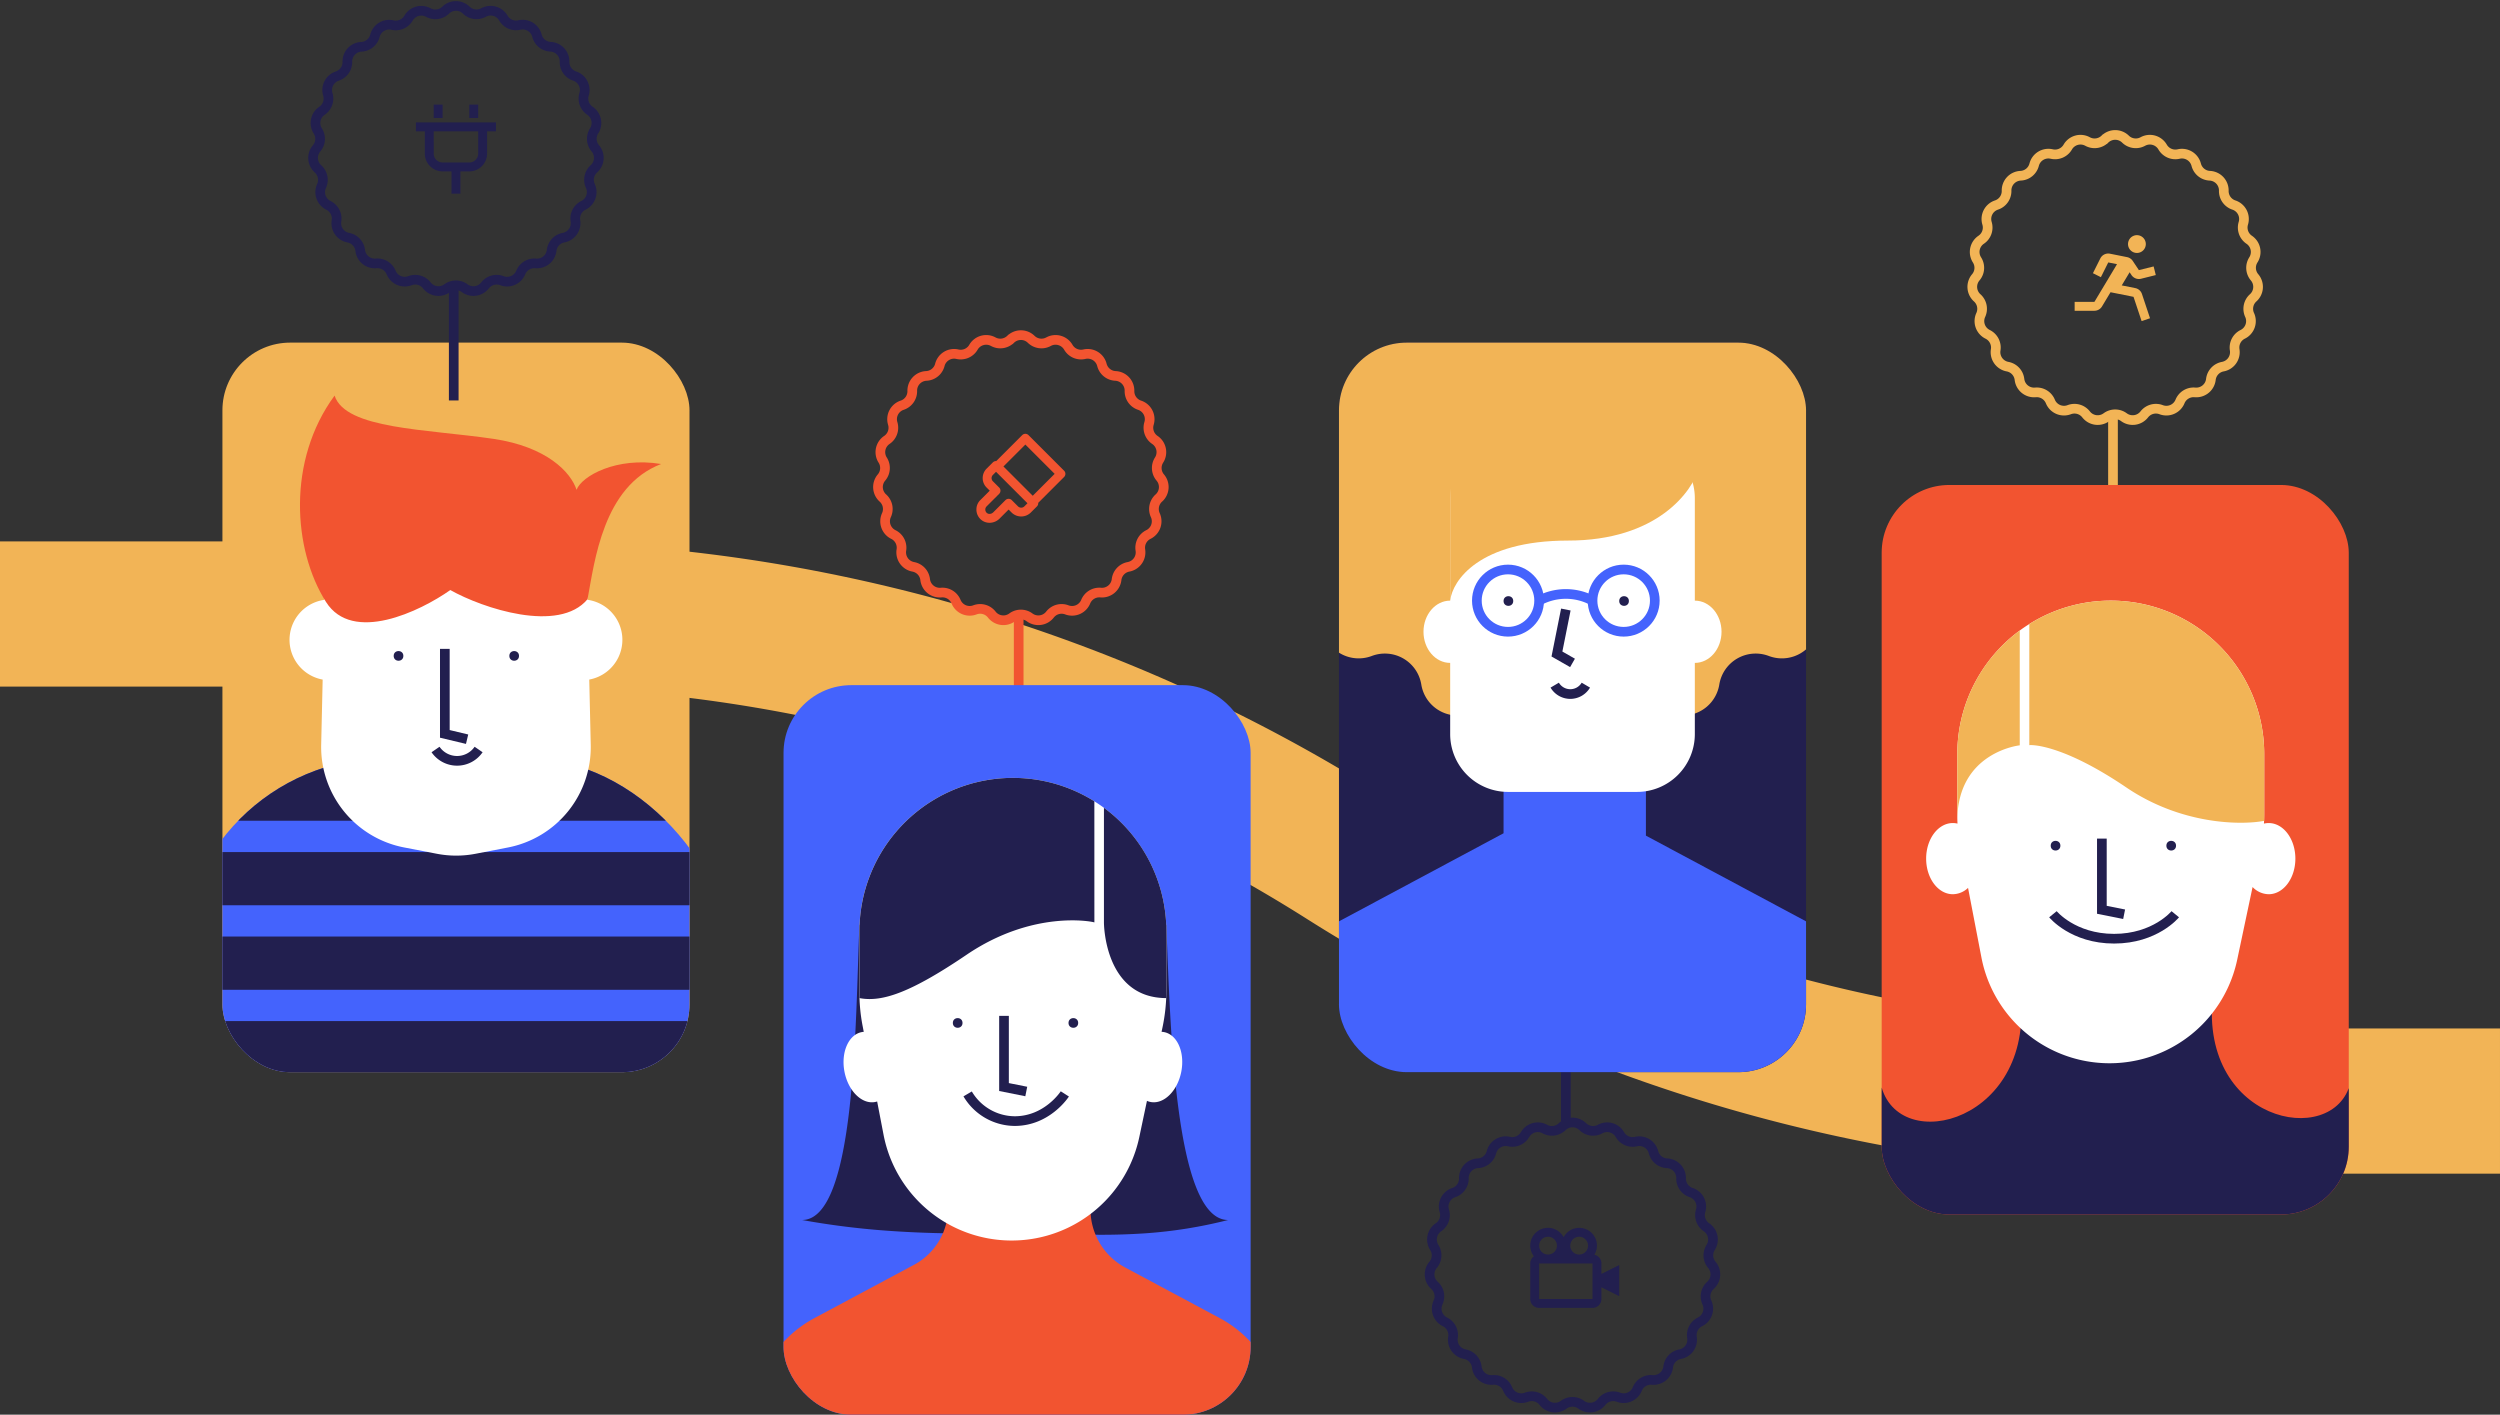 <svg xmlns="http://www.w3.org/2000/svg" xmlns:xlink="http://www.w3.org/1999/xlink" width="516.582" height="292.321" viewBox="0 0 516.582 292.321">
  <rect x="0" y="0" width="516.582" height="292.321" fill="#333333" stroke="none"/>
  <defs>
    <clipPath id="clip-path">
      <rect id="Rectangle_943" data-name="Rectangle 943" width="96.514" height="150.746" rx="14" transform="translate(0 0)" fill="#221f4f"/>
    </clipPath>
    <clipPath id="clip-path-2">
      <rect id="Rectangle_944" data-name="Rectangle 944" width="96.514" height="150.746" rx="14" fill="#f25430"/>
    </clipPath>
    <clipPath id="clip-path-3">
      <rect id="Rectangle_945" data-name="Rectangle 945" width="96.514" height="150.746" rx="14" fill="#4463fd"/>
    </clipPath>
    <clipPath id="clip-path-4">
      <rect id="Rectangle_947" data-name="Rectangle 947" width="96.514" height="150.746" rx="14" transform="translate(0 0)" fill="#f2b456"/>
    </clipPath>
    <clipPath id="clip-path-5">
      <rect id="Rectangle_946" data-name="Rectangle 946" width="114.324" height="85.757" rx="42.878" fill="#4463fd"/>
    </clipPath>
  </defs>
  <g id="Home_people_illustration" data-name="Home people illustration" transform="translate(8334 -119.181)">
    <path id="Path_4553" data-name="Path 4553" d="M15,121.988H119.446a324.608,324.608,0,0,1,173.607,50.325h0a324.609,324.609,0,0,0,173.607,50.325h64.921" transform="translate(-8349 124.061)" fill="none" stroke="#f2b456" stroke-width="30"/>
    <path id="Path_4554" data-name="Path 4554" d="M245.261,105.769a.932.932,0,0,0-.3-.2.922.922,0,0,0-.7,0,.932.932,0,0,0-.3.2l-5.368,5.368c-.014,0-.027-.008-.04-.008a.929.929,0,0,0-.352.07.917.917,0,0,0-.3.2l-1.3,1.3a2.758,2.758,0,0,0,0,3.9l.65.65L235.3,119.2a2.692,2.692,0,0,0-.8,1.939,2.726,2.726,0,0,0,.977,2.121,2.681,2.681,0,0,0,1.733.625,2.947,2.947,0,0,0,2.068-.861l1.875-1.874.65.649a2.824,2.824,0,0,0,3.9,0l1.3-1.3a.916.916,0,0,0,.269-.65c0-.024-.012-.046-.014-.07l5.356-5.356a.919.919,0,0,0,0-1.3ZM244.4,120.5a.941.941,0,0,1-1.3,0l-1.3-1.3a.932.932,0,0,0-.3-.2.922.922,0,0,0-.7,0,.931.931,0,0,0-.3.2l-2.524,2.523a1.093,1.093,0,0,1-.768.324.834.834,0,0,1-.546-.191.9.9,0,0,1-.325-.719.881.881,0,0,1,.264-.636l2.6-2.6a.919.919,0,0,0,0-1.3l-1.3-1.3a.9.9,0,0,1-.2-.3.928.928,0,0,1-.069-.352A.913.913,0,0,1,237.9,114l.65-.65,6.5,6.5Zm1.736-2.2-6.054-6.054,4.527-4.527,6.054,6.054Z" transform="translate(-8366.739 103.322)" fill="#f25430"/>
    <path id="Path_4556" data-name="Path 4556" d="M373.707,291.353a1.841,1.841,0,0,0-1.453-1.8,3.661,3.661,0,1,0-6.36-3.623,3.662,3.662,0,1,0-6.143,3.945,1.833,1.833,0,0,0-.751,1.474v7.353a1.84,1.84,0,0,0,1.838,1.838h11.03a1.84,1.84,0,0,0,1.838-1.838v-2.425l3.677,1.838v-6.434l-3.677,1.838Zm-4.6-5.515a1.838,1.838,0,1,1-1.838,1.838A1.84,1.84,0,0,1,369.111,285.838Zm-6.434,0a1.838,1.838,0,1,1-1.838,1.838A1.84,1.84,0,0,1,362.677,285.838Zm-1.838,12.869v-7.353h11.03l0,7.353Z" transform="translate(-8376.801 88.896)" fill="#221f4f"/>
    <path id="Path_4557" data-name="Path 4557" d="M239.781,84.179a3.04,3.04,0,0,1,4.247,0h0a3.04,3.04,0,0,0,3.581.492h0a3.039,3.039,0,0,1,4.089,1.146h0a3.04,3.04,0,0,0,3.315,1.44h0a3.04,3.04,0,0,1,3.628,2.206h0a3.04,3.04,0,0,0,2.8,2.281h0a3.04,3.04,0,0,1,2.9,3.1h0a3.04,3.04,0,0,0,2.085,2.953h0a3.04,3.04,0,0,1,1.953,3.77h0a3.038,3.038,0,0,0,1.211,3.406h0a3.041,3.041,0,0,1,.864,4.158h0a3.039,3.039,0,0,0,.246,3.606h0a3.04,3.04,0,0,1-.29,4.237h0a3.039,3.039,0,0,0-.735,3.539h0a3.041,3.041,0,0,1-1.422,4h0a3.039,3.039,0,0,0-1.663,3.209h0a3.041,3.041,0,0,1-2.45,3.47h0a3.039,3.039,0,0,0-2.467,2.642h0a3.039,3.039,0,0,1-3.293,2.679h0a3.04,3.04,0,0,0-3.088,1.878h0a3.041,3.041,0,0,1-3.9,1.692h0a3.039,3.039,0,0,0-3.48.975h0a3.04,3.04,0,0,1-4.207.578h0a3.039,3.039,0,0,0-3.614,0h0a3.04,3.04,0,0,1-4.207-.578h0a3.039,3.039,0,0,0-3.48-.975h0a3.041,3.041,0,0,1-3.9-1.692h0a3.04,3.04,0,0,0-3.088-1.878h0a3.039,3.039,0,0,1-3.293-2.679h0a3.039,3.039,0,0,0-2.467-2.642h0a3.041,3.041,0,0,1-2.45-3.47h0a3.039,3.039,0,0,0-1.663-3.209h0a3.041,3.041,0,0,1-1.422-4h0a3.039,3.039,0,0,0-.735-3.539h0a3.04,3.04,0,0,1-.29-4.237h0a3.039,3.039,0,0,0,.246-3.606h0a3.041,3.041,0,0,1,.864-4.158h0a3.038,3.038,0,0,0,1.211-3.406h0a3.04,3.04,0,0,1,1.953-3.77h0a3.04,3.04,0,0,0,2.085-2.953h0a3.04,3.04,0,0,1,2.9-3.1h0a3.04,3.04,0,0,0,2.8-2.281h0a3.039,3.039,0,0,1,3.628-2.206h0a3.04,3.04,0,0,0,3.315-1.44h0a3.039,3.039,0,0,1,4.089-1.146h0a3.04,3.04,0,0,0,3.581-.492Z" transform="translate(-8364.951 105.115)" fill="none" stroke="#f25430" stroke-width="2"/>
    <line id="Line_29" data-name="Line 29" y1="23.899" transform="translate(-8010.447 326.937)" fill="none" stroke="#221f4f" stroke-width="2"/>
    <path id="Path_4565" data-name="Path 4565" d="M363.781,261.179a3.04,3.04,0,0,1,4.247,0h0a3.04,3.04,0,0,0,3.581.492h0a3.039,3.039,0,0,1,4.089,1.146h0a3.041,3.041,0,0,0,3.315,1.439h0a3.04,3.04,0,0,1,3.628,2.207h0a3.04,3.04,0,0,0,2.8,2.28h0a3.04,3.04,0,0,1,2.9,3.1h0a3.039,3.039,0,0,0,2.085,2.952h0a3.04,3.04,0,0,1,1.953,3.77h0a3.038,3.038,0,0,0,1.211,3.406h0a3.041,3.041,0,0,1,.864,4.158h0a3.039,3.039,0,0,0,.246,3.606h0a3.04,3.04,0,0,1-.29,4.237h0a3.039,3.039,0,0,0-.735,3.539h0a3.041,3.041,0,0,1-1.422,4h0a3.039,3.039,0,0,0-1.663,3.209h0a3.041,3.041,0,0,1-2.45,3.47h0a3.039,3.039,0,0,0-2.467,2.642h0a3.039,3.039,0,0,1-3.293,2.679h0a3.04,3.04,0,0,0-3.088,1.878h0a3.041,3.041,0,0,1-3.9,1.692h0a3.039,3.039,0,0,0-3.48.975h0a3.04,3.04,0,0,1-4.207.578h0a3.039,3.039,0,0,0-3.614,0h0a3.04,3.04,0,0,1-4.207-.578h0a3.039,3.039,0,0,0-3.48-.975h0a3.041,3.041,0,0,1-3.9-1.692h0a3.04,3.04,0,0,0-3.088-1.878h0a3.039,3.039,0,0,1-3.293-2.679h0a3.039,3.039,0,0,0-2.467-2.642h0a3.041,3.041,0,0,1-2.45-3.47h0a3.039,3.039,0,0,0-1.663-3.209h0a3.041,3.041,0,0,1-1.422-4h0a3.039,3.039,0,0,0-.735-3.539h0a3.04,3.04,0,0,1-.29-4.237h0a3.039,3.039,0,0,0,.246-3.606h0a3.041,3.041,0,0,1,.864-4.158h0a3.038,3.038,0,0,0,1.211-3.406h0a3.04,3.04,0,0,1,1.953-3.77h0a3.039,3.039,0,0,0,2.085-2.952h0a3.04,3.04,0,0,1,2.9-3.1h0a3.04,3.04,0,0,0,2.8-2.28h0a3.04,3.04,0,0,1,3.628-2.207h0a3.041,3.041,0,0,0,3.315-1.439h0a3.039,3.039,0,0,1,4.089-1.146h0a3.04,3.04,0,0,0,3.581-.492Z" transform="translate(-8374.973 90.81)" fill="none" stroke="#221f4f" stroke-width="2"/>
    <path id="Path_4578" data-name="Path 4578" d="M495.218,64.519a1.838,1.838,0,1,0-1.838-1.838A1.839,1.839,0,0,0,495.218,64.519Z" transform="translate(-8387.66 106.931)" fill="#f2b456"/>
    <path id="Path_4579" data-name="Path 4579" d="M493.124,69.42a1.845,1.845,0,0,0,1.974.763l3.048-.762-.444-1.783-3.048.762-1.268-1.9a1.849,1.849,0,0,0-1.169-.785l-3.535-.708a1.837,1.837,0,0,0-2,.981l-1.524,3.048,1.644.823,1.524-3.049,1.808.362-4.675,7.792H481.38V76.8h4.076a1.849,1.849,0,0,0,1.576-.893l1.763-2.938,4.751.95,1.669,5.009,1.743-.582-1.668-5.008a1.846,1.846,0,0,0-1.384-1.223l-2.793-.558,1.629-2.715Z" transform="translate(-8386.69 106.597)" fill="#f2b456"/>
    <line id="Line_30" data-name="Line 30" y1="29.414" transform="translate(-7897.387 205.605)" fill="none" stroke="#f2b456" stroke-width="2"/>
    <path id="Path_4580" data-name="Path 4580" d="M485.781,39.179a3.04,3.04,0,0,1,4.247,0h0a3.04,3.04,0,0,0,3.581.492h0a3.039,3.039,0,0,1,4.089,1.146h0a3.04,3.04,0,0,0,3.315,1.44h0a3.04,3.04,0,0,1,3.628,2.206h0a3.04,3.04,0,0,0,2.8,2.281h0a3.04,3.04,0,0,1,2.9,3.1h0a3.04,3.04,0,0,0,2.085,2.953h0a3.04,3.04,0,0,1,1.953,3.77h0a3.039,3.039,0,0,0,1.211,3.406h0a3.04,3.04,0,0,1,.864,4.158h0a3.04,3.04,0,0,0,.246,3.606h0a3.04,3.04,0,0,1-.29,4.237h0a3.04,3.04,0,0,0-.735,3.539h0a3.041,3.041,0,0,1-1.422,4h0a3.038,3.038,0,0,0-1.663,3.209h0a3.04,3.04,0,0,1-2.45,3.469h0a3.04,3.04,0,0,0-2.467,2.642h0a3.039,3.039,0,0,1-3.293,2.68h0a3.04,3.04,0,0,0-3.088,1.878h0a3.041,3.041,0,0,1-3.9,1.692h0a3.039,3.039,0,0,0-3.48.975h0a3.04,3.04,0,0,1-4.207.578h0a3.039,3.039,0,0,0-3.614,0h0a3.04,3.04,0,0,1-4.207-.578h0a3.039,3.039,0,0,0-3.48-.975h0a3.041,3.041,0,0,1-3.9-1.692h0a3.04,3.04,0,0,0-3.088-1.878h0a3.039,3.039,0,0,1-3.293-2.68h0a3.04,3.04,0,0,0-2.467-2.642h0a3.04,3.04,0,0,1-2.45-3.469h0a3.039,3.039,0,0,0-1.663-3.209h0a3.041,3.041,0,0,1-1.422-4h0a3.039,3.039,0,0,0-.735-3.539h0a3.04,3.04,0,0,1-.29-4.237h0a3.039,3.039,0,0,0,.246-3.606h0a3.04,3.04,0,0,1,.864-4.158h0a3.039,3.039,0,0,0,1.211-3.406h0a3.04,3.04,0,0,1,1.953-3.77h0a3.04,3.04,0,0,0,2.085-2.953h0a3.04,3.04,0,0,1,2.9-3.1h0a3.04,3.04,0,0,0,2.8-2.281h0a3.039,3.039,0,0,1,3.628-2.206h0a3.04,3.04,0,0,0,3.316-1.44h0a3.039,3.039,0,0,1,4.089-1.146h0a3.04,3.04,0,0,0,3.581-.492Z" transform="translate(-8384.832 108.751)" fill="none" stroke="#f2b456" stroke-width="2"/>
    <line id="Line_31" data-name="Line 31" y1="25.067" transform="translate(-8123.507 246.049)" fill="none" stroke="#f25430" stroke-width="2"/>
    <g id="Mask_Group_25" data-name="Mask Group 25" transform="translate(-8057.325 189.978)" clip-path="url(#clip-path)">
      <g id="Group_1999" data-name="Group 1999" transform="translate(-26.822 -70.135)">
        <rect id="Rectangle_937" data-name="Rectangle 937" width="96.514" height="150.746" rx="14" transform="translate(26.822 70.135)" fill="#221f4f"/>
        <path id="Path_4558" data-name="Path 4558" d="M354.785,12.6a7.624,7.624,0,0,1,13.308,0h0a7.623,7.623,0,0,0,11.633,2.051h0a7.623,7.623,0,0,1,12.5,4.551h0a7.623,7.623,0,0,0,10.23,5.906h0a7.623,7.623,0,0,1,10.194,8.554h0a7.623,7.623,0,0,0,7.593,9.049h0A7.623,7.623,0,0,1,426.9,54.237h0a7.624,7.624,0,0,0,4.041,11.1h0a7.623,7.623,0,0,1,2.311,13.1h0a7.623,7.623,0,0,0,0,11.813h0a7.624,7.624,0,0,1-2.311,13.105h0a7.623,7.623,0,0,0-4.041,11.1h0a7.623,7.623,0,0,1-6.653,11.525h0a7.623,7.623,0,0,0-7.593,9.048h0a7.623,7.623,0,0,1-10.194,8.554h0a7.622,7.622,0,0,0-10.23,5.907h0a7.623,7.623,0,0,1-12.5,4.551h0a7.623,7.623,0,0,0-11.633,2.052h0a7.625,7.625,0,0,1-13.308,0h0a7.623,7.623,0,0,0-11.633-2.052h0a7.623,7.623,0,0,1-12.5-4.551h0a7.622,7.622,0,0,0-10.23-5.907h0a7.623,7.623,0,0,1-10.194-8.554h0a7.623,7.623,0,0,0-7.593-9.048h0a7.623,7.623,0,0,1-6.653-11.525h0a7.623,7.623,0,0,0-4.041-11.1h0a7.624,7.624,0,0,1-2.311-13.105h0a7.623,7.623,0,0,0,0-11.813h0a7.623,7.623,0,0,1,2.311-13.1h0a7.624,7.624,0,0,0,4.041-11.1h0a7.623,7.623,0,0,1,6.653-11.524h0a7.623,7.623,0,0,0,7.593-9.049h0a7.623,7.623,0,0,1,10.194-8.554h0a7.623,7.623,0,0,0,10.23-5.906h0a7.623,7.623,0,0,1,12.5-4.551h0A7.623,7.623,0,0,0,354.785,12.6Z" transform="translate(-286.82 -8.699)" fill="#f2b456"/>
        <path id="Path_4559" data-name="Path 4559" d="M378.858,182H349.444v12.221L309,215.868v38.747H418.383V215.868l-39.525-21.155Z" transform="translate(-288.613 -22.704)" fill="#4463fd" fill-rule="evenodd"/>
        <path id="Path_4560" data-name="Path 4560" d="M341,118.949A11.949,11.949,0,0,1,352.949,107h26.656a11.949,11.949,0,0,1,11.949,11.949v48.717a11.949,11.949,0,0,1-11.949,11.949H352.949A11.949,11.949,0,0,1,341,167.666Z" transform="translate(-291.199 -16.643)" fill="#fff"/>
        <path id="Path_4561" data-name="Path 4561" d="M365.358,127.56c18.384,0,25.737-10.111,27.116-15.167V105.5H341v34.469C341.46,135.833,346.975,127.56,365.358,127.56Z" transform="translate(-291.199 -16.522)" fill="#f2b456"/>
        <path id="Path_4562" data-name="Path 4562" d="M366.838,145,365,154.192l3.217,1.838" transform="translate(-293.138 -19.714)" fill="none" stroke="#221f4f" stroke-width="2"/>
        <path id="Path_4563" data-name="Path 4563" d="M364.5,162a3.734,3.734,0,0,0,6.434,0" transform="translate(-293.098 -21.088)" fill="none" stroke="#221f4f" stroke-width="2"/>
        <circle id="Ellipse_71" data-name="Ellipse 71" cx="6.434" cy="6.434" r="6.434" transform="translate(79.215 117.013)" fill="none" stroke="#4463fd" stroke-width="2"/>
        <circle id="Ellipse_72" data-name="Ellipse 72" cx="6.434" cy="6.434" r="6.434" transform="translate(55.316 117.013)" fill="none" stroke="#4463fd" stroke-width="2"/>
        <circle id="Ellipse_73" data-name="Ellipse 73" cx="1" cy="1" r="1" transform="translate(60.831 122.528)" fill="#221f4f"/>
        <circle id="Ellipse_74" data-name="Ellipse 74" cx="1" cy="1" r="1" transform="translate(84.73 122.528)" fill="#221f4f"/>
        <ellipse id="Ellipse_75" data-name="Ellipse 75" cx="5.515" cy="6.434" rx="5.515" ry="6.434" transform="translate(94.841 123.448)" fill="#fff"/>
        <ellipse id="Ellipse_76" data-name="Ellipse 76" cx="5.515" cy="6.434" rx="5.515" ry="6.434" transform="translate(44.286 123.448)" fill="#fff"/>
        <path id="Path_4564" data-name="Path 4564" d="M361,142.879a11.72,11.72,0,0,1,11.03,0" transform="translate(-292.815 -19.431)" fill="none" stroke="#4463fd" stroke-width="2"/>
      </g>
    </g>
    <g id="Mask_Group_24" data-name="Mask Group 24" transform="translate(-7945.185 219.392)" clip-path="url(#clip-path-2)">
      <g id="Group_1998" data-name="Group 1998" transform="translate(-0.505)">
        <rect id="Rectangle_938" data-name="Rectangle 938" width="96.514" height="150.746" rx="14" transform="translate(0.505)" fill="#f25430"/>
        <path id="Path_4566" data-name="Path 4566" d="M506.172,234.08c0,24.8,28.958,27.9,28.958,11.593v32.279H437.45V245.673c0,18.063,29.38,13.152,29.38-11.593S506.172,209.278,506.172,234.08Z" transform="translate(-437.45 -124.96)" fill="#221f4f"/>
        <path id="Path_4567" data-name="Path 4567" d="M454.434,174.712a31.712,31.712,0,0,1,63.424,0v12.24q0,1.063-.062,2.123a4.2,4.2,0,0,1,.981-.116c3.046,0,5.515,3.293,5.515,7.353s-2.469,7.353-5.515,7.353a4.678,4.678,0,0,1-3.327-1.488l-3.181,15.038a26.959,26.959,0,0,1-52.849-.488l-2.764-14.371a4.611,4.611,0,0,1-3.142,1.309c-3.046,0-5.515-3.293-5.515-7.353s2.469-7.353,5.515-7.353a4.246,4.246,0,0,1,.962.111q-.043-.887-.043-1.776Z" transform="translate(-438.303 -119.101)" fill="#fff" fill-rule="evenodd"/>
        <path id="Path_4568" data-name="Path 4568" d="M487.5,196.5v14.707l4.6.919" transform="translate(-441.495 -123.425)" fill="none" stroke="#221f4f" stroke-width="2"/>
        <path id="Path_4569" data-name="Path 4569" d="M501.778,213.5s-4.136,5.056-12.639,5.056S476.5,213.5,476.5,213.5" transform="translate(-440.606 -124.799)" fill="none" stroke="#221f4f" stroke-width="2"/>
        <circle id="Ellipse_77" data-name="Ellipse 77" cx="1" cy="1" r="1" transform="translate(35.434 73.535)" fill="#221f4f"/>
        <circle id="Ellipse_78" data-name="Ellipse 78" cx="1" cy="1" r="1" transform="translate(59.333 73.535)" fill="#221f4f"/>
        <path id="Path_4570" data-name="Path 4570" d="M455,188.5c0-14.247,12.905-15.6,12.905-15.6V149.176A31.667,31.667,0,0,0,455,174.712Zm14.88-40.668a31.718,31.718,0,0,1,48.544,26.881V188.5c-4.749.919-17.1.827-28.495-6.894-13.278-8.994-19.619-8.809-20.049-8.741Zm0,25.042v-.009C469.848,172.869,469.848,172.874,469.88,172.874Z" transform="translate(-438.868 -119.101)" fill="#f2b456" fill-rule="evenodd"/>
      </g>
    </g>
    <g id="Mask_Group_26" data-name="Mask Group 26" transform="translate(-8172.096 260.756)" clip-path="url(#clip-path-3)">
      <g id="Group_2000" data-name="Group 2000" transform="translate(-6.434)">
        <rect id="Rectangle_939" data-name="Rectangle 939" width="96.514" height="150.746" rx="14" transform="translate(6.434)" fill="#4463fd"/>
        <path id="Path_4571" data-name="Path 4571" d="M195.292,276.87c11.133,0,11.014-40.667,11.86-61h22.311v63.758s-7.543.137-17.1-.582A165.151,165.151,0,0,1,195.292,276.87Z" transform="translate(-185.04 -166.353)" fill="#221f4f"/>
        <path id="Path_4572" data-name="Path 4572" d="M288,276.87c-11.133,0-11.933-40.667-12.779-61H252.912v63.758a135.442,135.442,0,0,0,17.891,0A96.021,96.021,0,0,0,288,276.87Z" transform="translate(-189.697 -166.353)" fill="#221f4f"/>
        <path id="Path_4573" data-name="Path 4573" d="M254,278.644A13.645,13.645,0,0,0,240.352,265H237.92a13.337,13.337,0,0,0-13.336,13.337h0a13.336,13.336,0,0,1-7.044,11.758l-20.6,11.027a24.233,24.233,0,0,0-12.8,21.365h0a24.232,24.232,0,0,0,24.232,24.232H269.29a24.232,24.232,0,0,0,24.232-24.232h0a24.232,24.232,0,0,0-12.8-21.365L261.2,290.675A13.645,13.645,0,0,1,254,278.644Z" transform="translate(-184.139 -170.324)" fill="#f25430" fill-rule="evenodd"/>
        <path id="Path_4574" data-name="Path 4574" d="M207.91,214.56a31.712,31.712,0,0,1,63.424,0V226.8a36.762,36.762,0,0,1-.8,7.61l-.192.906a3.629,3.629,0,0,1,.525.061c2.736.531,4.325,4.193,3.551,8.181s-3.618,6.788-6.353,6.257a3.444,3.444,0,0,1-.74-.231l-1.583,7.481a26.959,26.959,0,0,1-52.849-.488l-1.32-6.866a3.433,3.433,0,0,1-.43.11c-2.737.518-5.57-2.3-6.327-6.285s.849-7.645,3.587-8.164a3.362,3.362,0,0,1,.4-.052l-.236-1.232a36.753,36.753,0,0,1-.662-6.944Z" transform="translate(-185.795 -163.685)" fill="#fff" fill-rule="evenodd"/>
        <path id="Path_4575" data-name="Path 4575" d="M240.7,236.348v14.707l4.6.919" transform="translate(-188.71 -168.008)" fill="none" stroke="#221f4f" stroke-width="2"/>
        <path id="Path_4576" data-name="Path 4576" d="M252.609,253.889s-3.605,5.617-10.36,5.617a11.387,11.387,0,0,1-9.724-5.617" transform="translate(-188.049 -169.426)" fill="none" stroke="#221f4f" stroke-width="2"/>
        <circle id="Ellipse_79" data-name="Ellipse 79" cx="1" cy="1" r="1" transform="translate(41.419 68.799)" fill="#221f4f"/>
        <circle id="Ellipse_80" data-name="Ellipse 80" cx="1" cy="1" r="1" transform="translate(65.318 68.799)" fill="#221f4f"/>
        <path id="Path_4577" data-name="Path 4577" d="M271.624,228.348c-12.9,0-12.9-15.6-12.9-15.6V189.024a31.667,31.667,0,0,1,12.9,25.536Zm-14.88-40.668A31.718,31.718,0,0,0,208.2,214.56v13.788c4.749.919,10.751-1.238,22.149-8.959,13.741-9.309,25.957-6.864,26.4-6.678Zm0,25.042v-.011Q256.768,212.721,256.745,212.722Z" transform="translate(-186.084 -163.685)" fill="#221f4f" fill-rule="evenodd"/>
      </g>
    </g>
    <g id="Mask_Group_28" data-name="Mask Group 28" transform="translate(-8288.041 189.978)" clip-path="url(#clip-path-4)">
      <g id="Group_2001" data-name="Group 2001" transform="translate(-8.905 0)">
        <rect id="Rectangle_941" data-name="Rectangle 941" width="96.514" height="150.746" rx="14" transform="translate(8.905)" fill="#f2b456"/>
        <rect id="Rectangle_942" data-name="Rectangle 942" width="114.324" height="85.757" rx="42.878" transform="translate(0 85.835)" fill="#4463fd"/>
        <g id="Mask_Group_27" data-name="Mask Group 27" transform="translate(0 85.835)" clip-path="url(#clip-path-5)">
          <g id="Group_1997" data-name="Group 1997" transform="translate(-8.195 7.462)">
            <line id="Line_32" data-name="Line 32" x2="130.27" transform="translate(0 0)" fill="none" stroke="#221f4f" stroke-width="11"/>
            <line id="Line_33" data-name="Line 33" x2="130.27" transform="translate(0 17.465)" fill="none" stroke="#221f4f" stroke-width="11"/>
            <line id="Line_34" data-name="Line 34" x2="130.27" transform="translate(0 34.929)" fill="none" stroke="#221f4f" stroke-width="11"/>
            <line id="Line_35" data-name="Line 35" x2="130.27" transform="translate(0 52.394)" fill="none" stroke="#221f4f" stroke-width="11"/>
          </g>
        </g>
        <path id="Path_4581" data-name="Path 4581" d="M108.724,107a21.141,21.141,0,0,0-21.136,20.66l-.279,12.265a8.346,8.346,0,0,0-.375,16.48l-.306,13.444a21.142,21.142,0,0,0,17.122,21.239l6.758,1.306a21.133,21.133,0,0,0,8.042,0l6.671-1.294a21.14,21.14,0,0,0,17.107-21.235L142.02,156.4a8.346,8.346,0,0,0-.376-16.48l-.279-12.265A21.14,21.14,0,0,0,120.229,107Z" transform="translate(-57.315 -86.778)" fill="#fff" fill-rule="evenodd"/>
        <path id="Path_4582" data-name="Path 4582" d="M115,153.837v17.572l4.6,1.1" transform="translate(-60.136 -90.563)" fill="none" stroke="#221f4f" stroke-width="2"/>
        <path id="Path_4583" data-name="Path 4583" d="M121.809,176.467a5.4,5.4,0,0,1-8.9,0" transform="translate(-59.967 -92.392)" fill="none" stroke="#221f4f" stroke-width="2"/>
        <circle id="Ellipse_81" data-name="Ellipse 81" cx="1" cy="1" r="1" transform="translate(44.293 63.734)" fill="#221f4f"/>
        <circle id="Ellipse_82" data-name="Ellipse 82" cx="1" cy="1" r="1" transform="translate(68.192 63.734)" fill="#221f4f"/>
        <path id="Path_4584" data-name="Path 4584" d="M113.5,137.088c6.708,3.782,22.446,9,28.354,1.892,1.463-7.778,3.2-23.335,15.2-27.936-9.2-1.534-16.4,2.479-17.468,5.334-1.177-3.64-6.155-8.908-17.2-10.535-13.809-2.034-30.556-1.976-32.8-8.934-9.848,13.38-8.623,31.83-1.772,42.642C93.295,148.2,107.225,141.513,113.5,137.088Z" transform="translate(-57.505 -85.962)" fill="#f25430"/>
      </g>
    </g>
    <path id="Path_4555" data-name="Path 4555" d="M108.5,37.015h1.838v4.6a3.68,3.68,0,0,0,3.677,3.677h1.838v4.6h1.838v-4.6h1.838a3.68,3.68,0,0,0,3.677-3.677v-4.6h1.838V35.177H108.5Zm3.677,0h9.192v4.6a1.84,1.84,0,0,1-1.838,1.838h-5.515a1.84,1.84,0,0,1-1.838-1.838Zm0-5.515h1.838v2.758h-1.838Zm7.353,0h1.838v2.758H119.53Z" transform="translate(-8356.557 109.302)" fill="#221f4f"/>
    <line id="Line_36" data-name="Line 36" y1="22.98" transform="translate(-8240.243 178.948)" fill="none" stroke="#221f4f" stroke-width="2"/>
    <path id="Path_4585" data-name="Path 4585" d="M112.781,10.179a3.04,3.04,0,0,1,4.247,0h0a3.04,3.04,0,0,0,3.581.492h0a3.039,3.039,0,0,1,4.089,1.146h0a3.04,3.04,0,0,0,3.315,1.44h0a3.039,3.039,0,0,1,3.628,2.206h0a3.04,3.04,0,0,0,2.8,2.281h0a3.04,3.04,0,0,1,2.9,3.1h0a3.04,3.04,0,0,0,2.085,2.953h0a3.04,3.04,0,0,1,1.953,3.77h0a3.039,3.039,0,0,0,1.211,3.406h0a3.04,3.04,0,0,1,.864,4.158h0a3.039,3.039,0,0,0,.246,3.606h0a3.04,3.04,0,0,1-.29,4.237h0a3.039,3.039,0,0,0-.735,3.539h0a3.041,3.041,0,0,1-1.422,4h0a3.039,3.039,0,0,0-1.663,3.209h0a3.04,3.04,0,0,1-2.45,3.469h0a3.04,3.04,0,0,0-2.467,2.642h0a3.039,3.039,0,0,1-3.293,2.68h0a3.04,3.04,0,0,0-3.088,1.878h0a3.04,3.04,0,0,1-3.9,1.692h0a3.039,3.039,0,0,0-3.48.975h0a3.04,3.04,0,0,1-4.207.578h0a3.039,3.039,0,0,0-3.614,0h0a3.04,3.04,0,0,1-4.207-.578h0a3.039,3.039,0,0,0-3.48-.975h0a3.04,3.04,0,0,1-3.9-1.692h0a3.04,3.04,0,0,0-3.088-1.878h0a3.04,3.04,0,0,1-3.294-2.68h0A3.04,3.04,0,0,0,92.665,57.2h0a3.04,3.04,0,0,1-2.449-3.469h0a3.04,3.04,0,0,0-1.663-3.209h0a3.04,3.04,0,0,1-1.422-4h0a3.04,3.04,0,0,0-.735-3.539h0a3.04,3.04,0,0,1-.29-4.237h0a3.04,3.04,0,0,0,.247-3.606h0a3.04,3.04,0,0,1,.864-4.158h0a3.04,3.04,0,0,0,1.21-3.406h0a3.04,3.04,0,0,1,1.954-3.77h0a3.04,3.04,0,0,0,2.084-2.953h0a3.04,3.04,0,0,1,2.9-3.1h0a3.04,3.04,0,0,0,2.8-2.281h0a3.04,3.04,0,0,1,3.628-2.206h0a3.04,3.04,0,0,0,3.316-1.44h0a3.039,3.039,0,0,1,4.089-1.146h0a3.04,3.04,0,0,0,3.581-.492Z" transform="translate(-8354.688 111.095)" fill="none" stroke="#221f4f" stroke-width="2"/>
  </g>
</svg>
